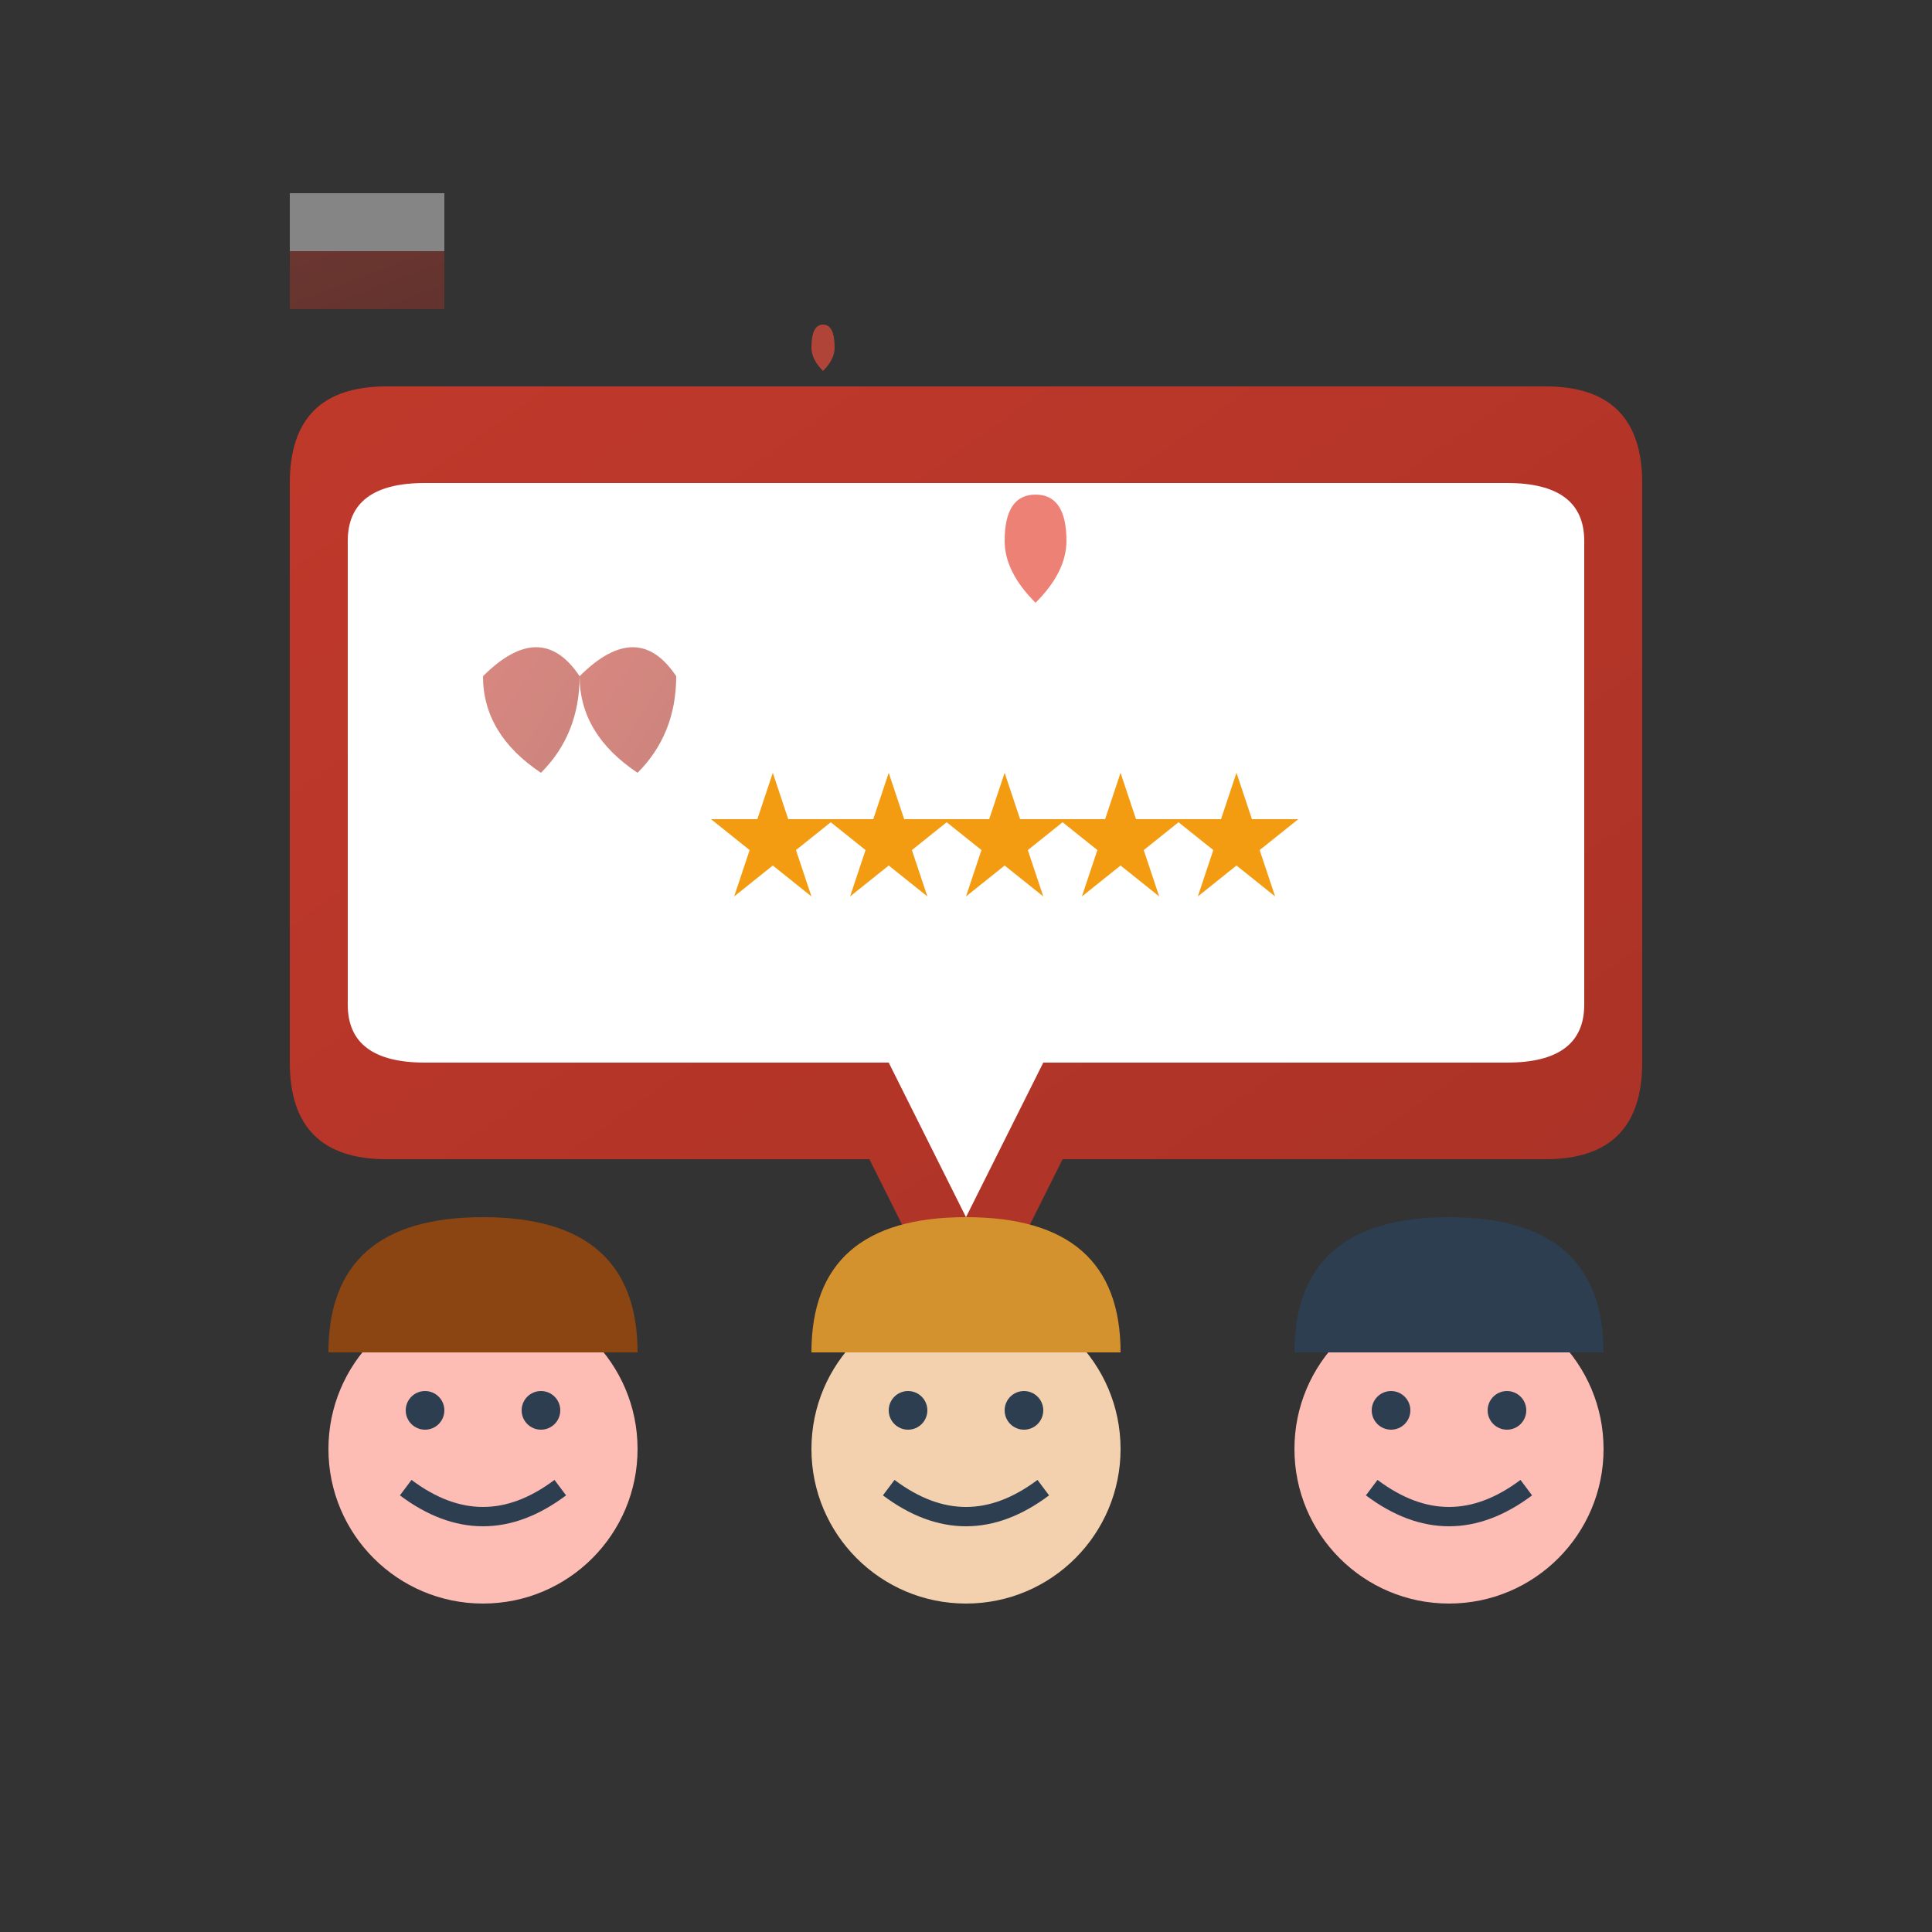 <svg xmlns="http://www.w3.org/2000/svg" viewBox="0 0 100 100" width="100" height="100">
  <rect x="0" y="0" width="100" height="100" fill="#333333" stroke="none"/>
  <defs>
    <linearGradient id="testimonialGradient" x1="0%" y1="0%" x2="100%" y2="100%">
      <stop offset="0%" style="stop-color:#c0392b;stop-opacity:1" />
      <stop offset="100%" style="stop-color:#a93226;stop-opacity:1" />
    </linearGradient>
  </defs>
  
  <!-- Speech bubble -->
  <path d="M20 20 Q15 20 15 25 L15 55 Q15 60 20 60 L45 60 L50 70 L55 60 L80 60 Q85 60 85 55 L85 25 Q85 20 80 20 Z" 
        fill="url(#testimonialGradient)"/>
  
  <!-- Inner speech bubble -->
  <path d="M22 25 Q18 25 18 28 L18 52 Q18 55 22 55 L46 55 L50 63 L54 55 L78 55 Q82 55 82 52 L82 28 Q82 25 78 25 Z" 
        fill="#fff"/>
  
  <!-- Quote marks -->
  <g fill="url(#testimonialGradient)" opacity="0.6">
    <path d="M30 35 Q28 32 25 35 Q25 38 28 40 Q30 38 30 35 Z"/>
    <path d="M35 35 Q33 32 30 35 Q30 38 33 40 Q35 38 35 35 Z"/>
  </g>
  
  <!-- Stars (rating) -->
  <g transform="translate(40, 40)">
    <g fill="#f39c12">
      <!-- Star 1 -->
      <path d="M0 0 L2 6 L8 6 L3 10 L5 16 L0 12 L-5 16 L-3 10 L-8 6 L-2 6 Z" transform="scale(0.4)"/>
      <!-- Star 2 -->
      <path d="M0 0 L2 6 L8 6 L3 10 L5 16 L0 12 L-5 16 L-3 10 L-8 6 L-2 6 Z" transform="translate(6, 0) scale(0.4)"/>
      <!-- Star 3 -->
      <path d="M0 0 L2 6 L8 6 L3 10 L5 16 L0 12 L-5 16 L-3 10 L-8 6 L-2 6 Z" transform="translate(12, 0) scale(0.4)"/>
      <!-- Star 4 -->
      <path d="M0 0 L2 6 L8 6 L3 10 L5 16 L0 12 L-5 16 L-3 10 L-8 6 L-2 6 Z" transform="translate(18, 0) scale(0.4)"/>
      <!-- Star 5 -->
      <path d="M0 0 L2 6 L8 6 L3 10 L5 16 L0 12 L-5 16 L-3 10 L-8 6 L-2 6 Z" transform="translate(24, 0) scale(0.4)"/>
    </g>
  </g>
  
  <!-- User avatar (simplified) -->
  <g transform="translate(25, 75)">
    <circle cx="0" cy="0" r="8" fill="#fdbcb4"/>
    <!-- Eyes -->
    <circle cx="-3" cy="-2" r="1" fill="#2c3e50"/>
    <circle cx="3" cy="-2" r="1" fill="#2c3e50"/>
    <!-- Smile -->
    <path d="M-4 2 Q0 5 4 2" stroke="#2c3e50" stroke-width="1" fill="none"/>
    
    <!-- Hair -->
    <path d="M-8 -5 Q-8 -12 0 -12 Q8 -12 8 -5" fill="#8b4513"/>
  </g>
  
  <!-- Second user avatar -->
  <g transform="translate(50, 75)">
    <circle cx="0" cy="0" r="8" fill="#f4d1ae"/>
    <!-- Eyes -->
    <circle cx="-3" cy="-2" r="1" fill="#2c3e50"/>
    <circle cx="3" cy="-2" r="1" fill="#2c3e50"/>
    <!-- Smile -->
    <path d="M-4 2 Q0 5 4 2" stroke="#2c3e50" stroke-width="1" fill="none"/>
    
    <!-- Hair -->
    <path d="M-8 -5 Q-8 -12 0 -12 Q8 -12 8 -5" fill="#d4922f"/>
  </g>
  
  <!-- Third user avatar -->
  <g transform="translate(75, 75)">
    <circle cx="0" cy="0" r="8" fill="#fdbcb4"/>
    <!-- Eyes -->
    <circle cx="-3" cy="-2" r="1" fill="#2c3e50"/>
    <circle cx="3" cy="-2" r="1" fill="#2c3e50"/>
    <!-- Smile -->
    <path d="M-4 2 Q0 5 4 2" stroke="#2c3e50" stroke-width="1" fill="none"/>
    
    <!-- Hair -->
    <path d="M-8 -5 Q-8 -12 0 -12 Q8 -12 8 -5" fill="#2c3e50"/>
  </g>
  
  <!-- Heart symbols (showing love for recipes) -->
  <g fill="#e74c3c" opacity="0.7">
    <path d="M65 35 Q65 32 67 32 Q69 32 69 35 Q69 37 67 39 Q65 37 65 35 Z" transform="scale(0.8)"/>
    <path d="M70 30 Q70 28 71 28 Q72 28 72 30 Q72 31 71 32 Q70 31 70 30 Z" transform="scale(0.6)"/>
  </g>
  
  <!-- Polish elements -->
  <g transform="translate(15, 10)" opacity="0.4">
    <rect x="0" y="0" width="8" height="3" fill="#fff"/>
    <rect x="0" y="3" width="8" height="3" fill="url(#testimonialGradient)"/>
  </g>
</svg>
